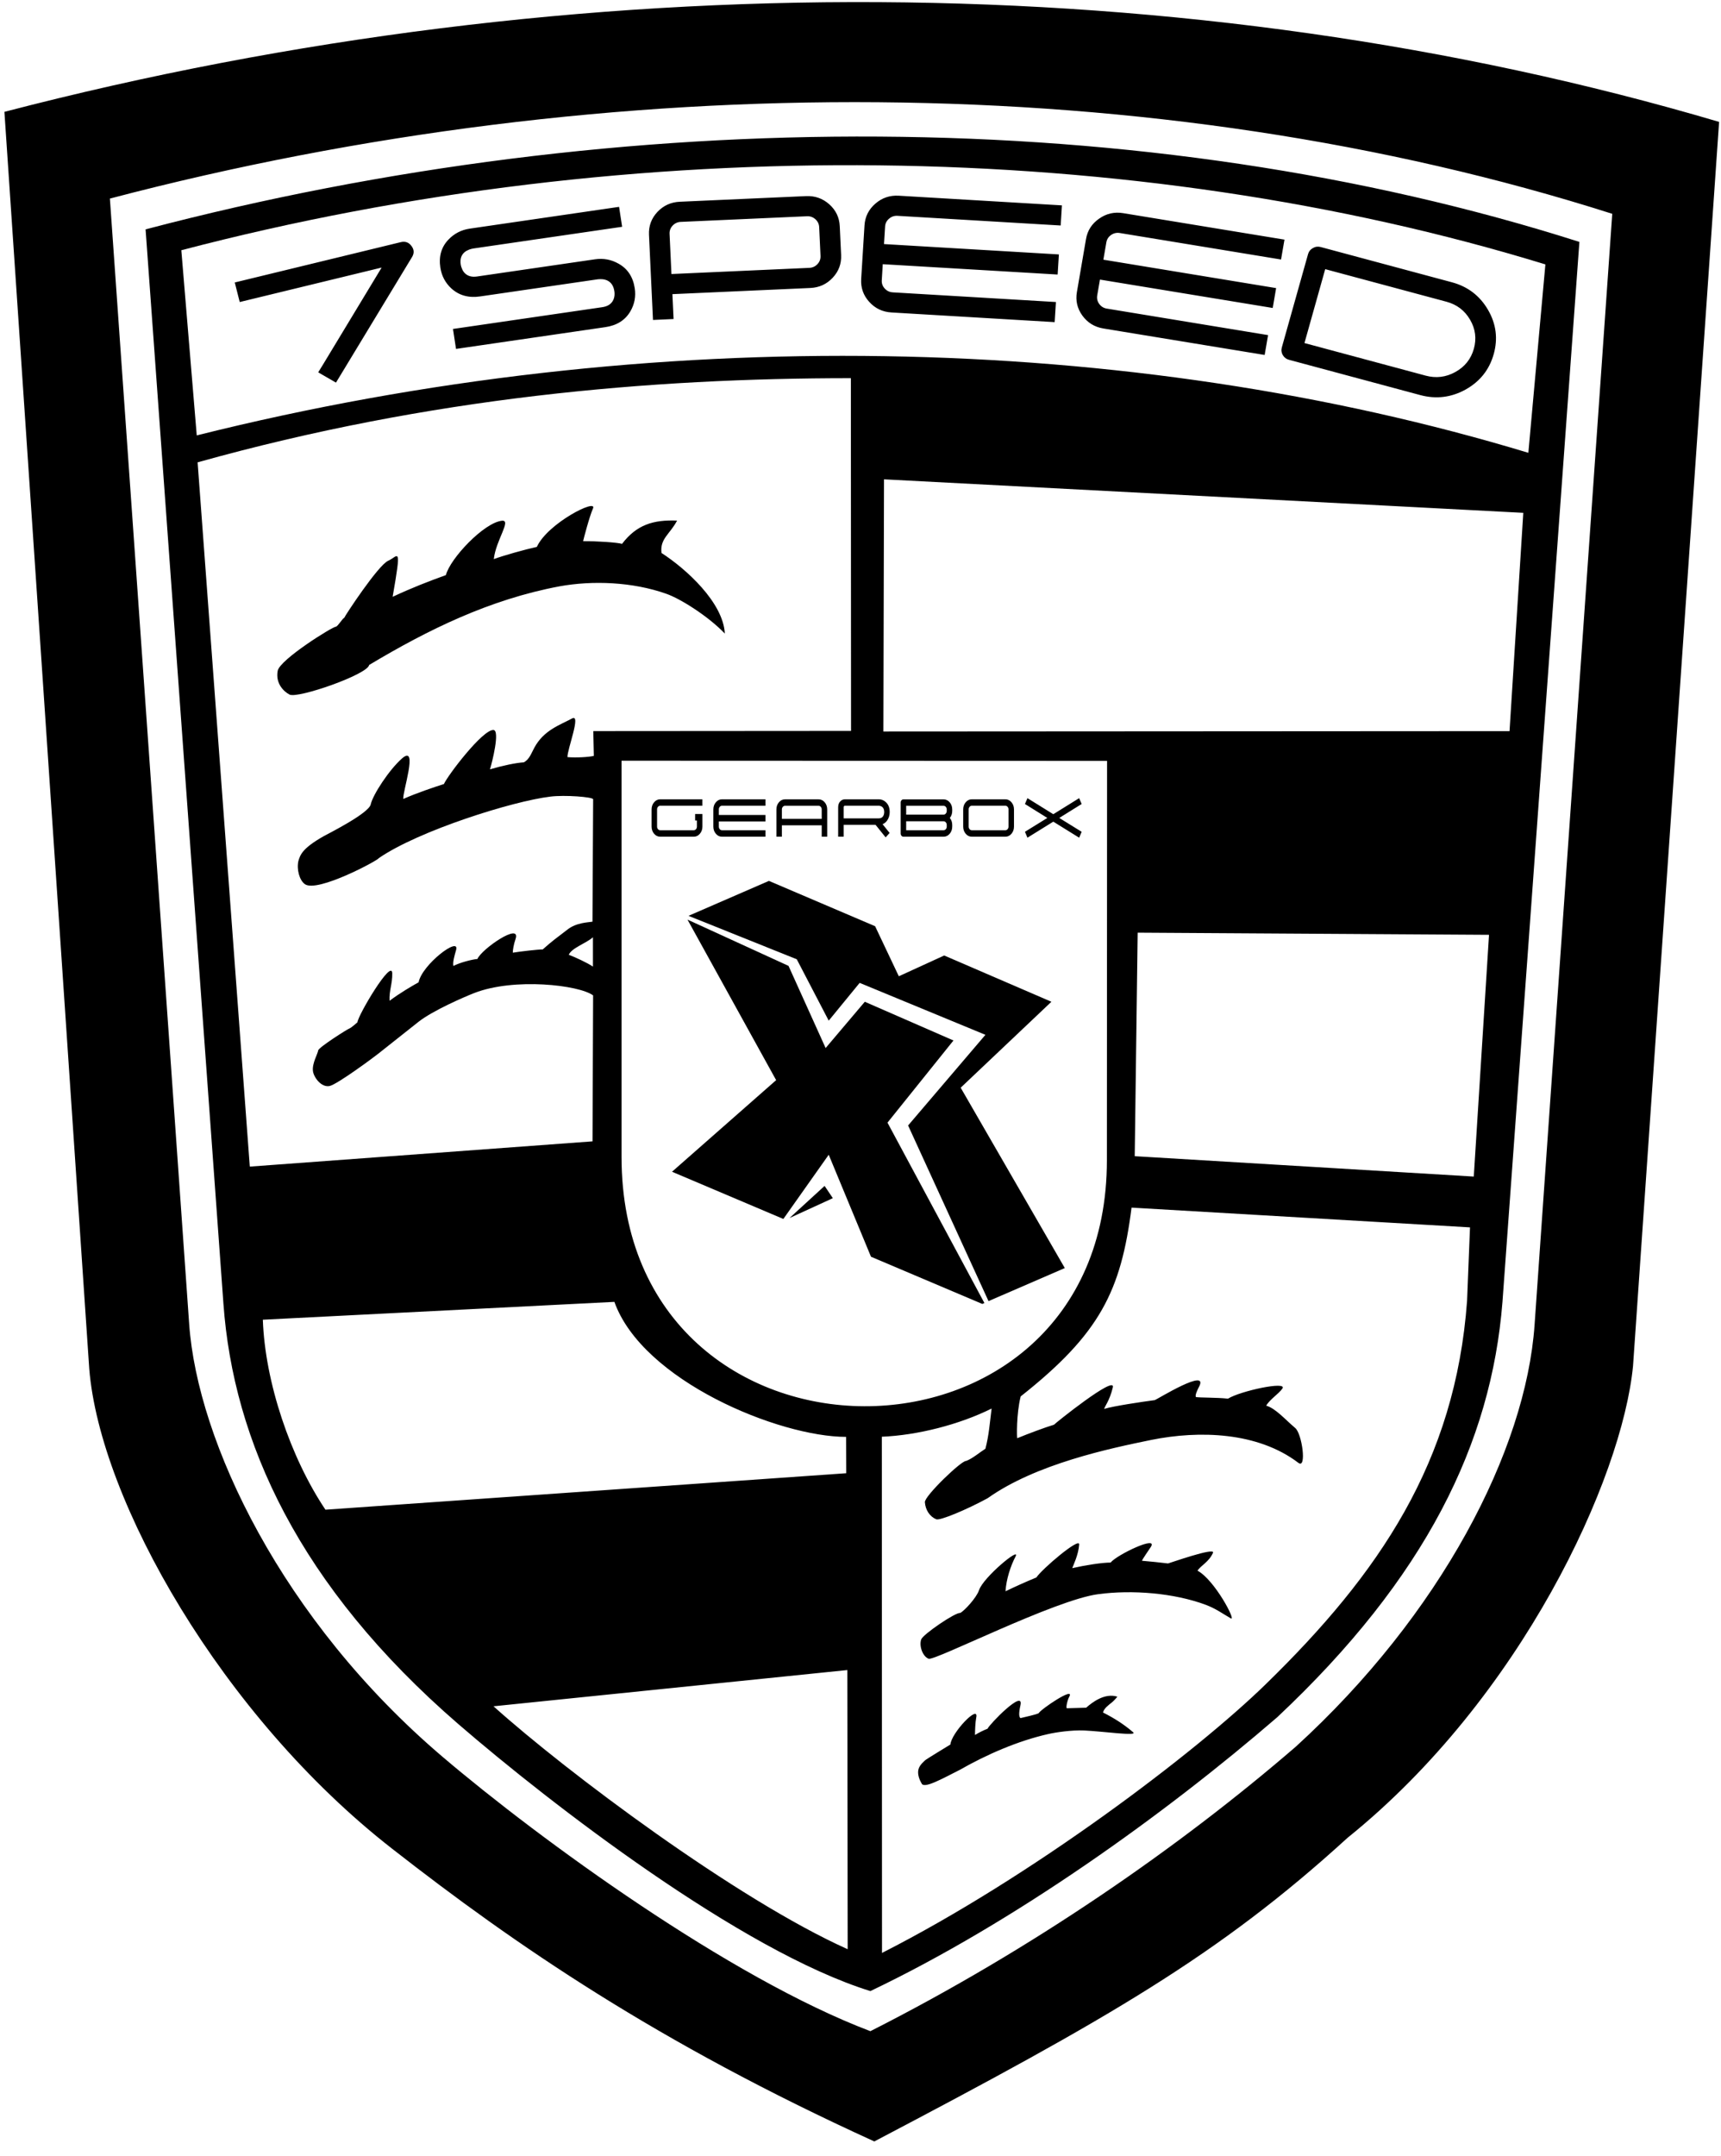 <?xml version="1.0" encoding="utf-8"?>
<svg width="103" height="129" viewBox="0 0 103 129" fill="none" xmlns="http://www.w3.org/2000/svg">
  <defs>
    <path id="path-0" d="M 17.719 27.691 C 24.494 25.468 31.145 26.309 36.739 26.309 C 50.377 26.309 61.034 26.203 71.697 26.203 C 74.281 26.203 75.828 26.077 77.222 26.309 L 77.754 26.309 C 78.169 26.392 78.508 26.416 78.922 26.416" style="fill: none;"/>
    <path id="path-1" d="M 49.277 26.097 L 6.875 24.288" style="fill: none;"/>
    <path id="text-path-0" d="M 15.014 22.785 Q 52.731 8.672 90.631 22.785"/>
  </defs>
  <g>
    <path fill-rule="evenodd" clip-rule="evenodd" d="M 80.645 109.963 C 72.938 116.995 66.303 120.784 52.327 128.126 C 39.317 122.201 30.825 116.36 23.462 110.607 C 13.285 102.674 5.975 89.791 5.341 81.891 L 0.264 6.692 C 34.658 -2.261 71.241 -2.057 102.886 7.293 L 97.735 81.73 C 97.079 88.472 91.057 101.579 80.645 109.963 Z M 91.843 79.264 L 96.491 12.793 C 69.257 4.109 36.635 3.98 6.577 11.881 L 11.322 79.222 C 11.816 86.22 16.85 96.923 26.501 105.125 C 32.309 110.064 43.688 118.351 52.092 121.529 C 61.775 116.623 70.577 110.526 77.555 104.504 C 86.207 96.612 91.317 86.8 91.843 79.264 Z M 76.438 102.748 C 69.749 108.524 60.744 114.998 52.092 119.13 C 44.363 116.736 32.941 107.912 27.445 103.167 C 17.859 94.88 13.962 86.207 13.372 78.004 L 8.713 13.723 C 37.332 6.198 68.57 6.198 94.525 14.474 L 89.921 77.897 C 89.255 86.334 85.337 94.396 76.438 102.748 Z M 10.852 14.972 L 11.775 26.051 C 39.095 19.213 67.715 19.9 91.47 27.093 L 92.49 15.821 C 67.874 8.263 37.99 7.855 10.852 14.972 Z M 24.055 45.383 C 25.08 44.478 24.055 47.479 24.141 47.801 C 24.935 47.447 25.966 47.103 26.567 46.91 C 26.803 46.385 28.888 43.641 29.533 43.677 C 29.936 43.699 29.454 45.607 29.325 46.03 C 30.098 45.804 30.86 45.643 31.354 45.611 C 31.687 45.429 31.794 45.074 31.977 44.741 C 32.545 43.679 33.526 43.374 34.235 42.988 C 34.803 42.676 33.941 44.85 33.963 45.3 C 34.489 45.343 35.24 45.3 35.541 45.225 L 35.508 43.743 L 50.934 43.732 L 50.923 22.627 C 38.921 22.627 25.772 23.765 11.827 27.662 L 14.95 69.8 L 35.462 68.289 L 35.497 59.556 C 34.66 58.934 30.774 58.483 28.38 59.416 C 27.801 59.642 25.912 60.458 25.053 61.133 L 22.638 63.045 C 22.401 63.238 20.201 64.869 19.729 64.977 C 19.224 65.083 18.774 64.449 18.73 64.086 C 18.666 63.634 19.021 63.045 19.042 62.851 C 19.064 62.668 20.821 61.555 20.92 61.532 C 21.028 61.488 21.318 61.231 21.392 61.167 C 21.425 60.738 23.46 57.315 23.476 58.236 C 23.487 58.876 23.282 59.267 23.315 59.878 C 23.948 59.407 24.613 59.019 25.053 58.773 C 25.257 57.71 27.533 55.982 27.297 56.84 C 27.2 57.183 27.082 57.582 27.137 57.796 C 27.49 57.603 28.221 57.409 28.574 57.377 C 28.811 56.787 31.215 55.133 30.851 56.196 C 30.743 56.507 30.69 56.84 30.69 57.001 C 31.151 56.926 32.194 56.805 32.483 56.805 C 33.02 56.323 33.325 56.105 33.97 55.612 C 34.506 55.192 35.223 55.189 35.459 55.146 L 35.499 47.823 C 35.499 47.683 33.792 47.554 32.944 47.662 C 30.69 47.93 25.054 49.701 22.671 51.344 C 22.617 51.484 18.989 53.427 18.247 52.901 C 17.915 52.665 17.743 51.999 17.861 51.506 C 17.969 51.151 18.087 50.758 19.369 50.033 C 19.634 49.883 22.08 48.662 22.188 48.125 C 22.316 47.545 23.293 46.056 24.055 45.383 Z M 30.041 31.157 C 30.633 31.098 29.682 32.303 29.553 33.453 C 30.1 33.248 31.388 32.884 32.129 32.722 C 32.784 31.295 35.78 29.792 35.489 30.425 C 35.275 30.897 34.91 32.314 34.899 32.379 C 35.639 32.368 36.949 32.454 37.228 32.54 C 38.098 31.402 39.088 31.09 40.522 31.148 C 40.103 31.957 39.483 32.227 39.591 33.086 C 41.072 34.043 43.283 36.05 43.38 37.907 C 42.371 36.855 40.707 35.814 39.869 35.524 C 37.862 34.815 35.468 34.719 33.471 35.084 C 29.306 35.868 25.625 37.671 22.093 39.786 C 22.008 40.354 17.81 41.815 17.327 41.557 C 16.994 41.385 16.479 40.902 16.619 40.14 C 16.736 39.464 19.956 37.459 20.097 37.502 C 20.236 37.459 20.486 37.015 20.604 36.962 C 20.636 36.854 22.628 33.82 23.23 33.553 C 23.832 33.286 24.057 32.52 23.499 35.708 C 24.647 35.171 25.646 34.785 26.687 34.409 C 26.935 33.42 28.969 31.265 30.041 31.157 Z M 91.167 30.684 L 52.907 28.679 L 52.87 43.767 L 90.344 43.745 L 91.167 30.684 Z M 59.108 89.642 C 57.866 90.318 56.255 90.997 56.03 90.9 C 55.643 90.739 55.386 90.341 55.353 89.88 C 55.321 89.516 57.554 87.369 57.822 87.411 C 58.186 87.282 58.649 86.886 58.976 86.68 C 59.191 85.852 59.239 85.125 59.346 84.276 C 57.425 85.232 54.912 85.876 52.776 85.962 L 52.787 116.847 C 61.751 112.294 71.583 104.845 75.769 100.754 C 82.544 94.152 87.105 87.465 87.803 77.824 L 87.978 73.436 L 67.722 72.254 C 67.089 77.235 65.842 79.794 61.086 83.55 C 60.818 84.635 60.859 86.006 60.88 86.051 C 61.535 85.781 62.544 85.404 63.081 85.243 C 63.124 85.178 66.786 82.235 66.601 83.01 C 66.408 83.816 66.107 84.153 66.086 84.297 C 66.634 84.125 68.383 83.868 69.113 83.771 C 69.199 83.76 72.44 81.742 71.743 83.008 C 71.646 83.202 71.518 83.47 71.571 83.587 C 71.786 83.631 72.849 83.609 73.493 83.685 C 74.233 83.224 77.068 82.613 76.751 83.078 C 76.535 83.395 76.005 83.717 75.78 84.103 C 76.348 84.264 76.929 84.947 77.519 85.441 C 77.927 85.784 78.216 87.904 77.711 87.528 C 75.275 85.671 71.765 85.574 68.898 86.154 C 66.44 86.658 62.006 87.582 59.108 89.642 Z M 62.026 94.383 C 62.347 93.889 64.624 91.946 64.588 92.409 C 64.539 93.036 64.248 93.62 64.172 93.825 C 64.987 93.641 65.965 93.491 66.469 93.491 C 66.833 93.029 69.353 91.824 68.87 92.565 C 68.763 92.736 68.369 93.287 68.347 93.383 C 68.745 93.416 69.496 93.491 69.905 93.544 C 69.947 93.544 72.758 92.543 72.596 92.908 C 72.353 93.454 71.901 93.641 71.666 93.974 C 72.696 94.522 74.016 97.033 73.662 96.83 C 73.157 96.54 72.792 96.261 72.18 96.025 C 70.259 95.306 67.747 95.113 65.739 95.381 C 63.142 95.713 55.928 99.396 55.575 99.245 C 55.219 99.106 54.995 98.482 55.134 98.086 C 55.241 97.785 57.194 96.454 57.464 96.508 C 57.71 96.389 58.444 95.594 58.594 95.143 C 58.84 94.381 61.101 92.505 60.78 93.127 C 60.49 93.675 60.221 94.49 60.179 95.209 C 60.786 94.916 61.402 94.64 62.026 94.383 Z M 59.103 103.433 C 59.21 103.174 61.3 101.02 61.073 102.029 C 60.966 102.504 60.98 102.733 61.077 102.797 C 61.333 102.733 61.989 102.593 62.161 102.507 C 62.267 102.282 64.362 100.861 63.991 101.523 C 63.885 101.713 63.772 102.208 63.856 102.208 C 64.071 102.208 64.887 102.175 65.005 102.175 C 65.381 101.842 66.122 101.279 66.874 101.516 C 66.54 101.917 66.508 101.856 66.208 102.143 C 66.133 102.228 66.036 102.336 66.016 102.464 C 66.68 102.797 67.271 103.173 67.819 103.646 C 68.109 103.892 66.036 103.591 64.888 103.538 C 64.136 103.506 63.204 103.645 62.731 103.752 C 60.916 104.161 59.049 104.977 57.449 105.89 C 56.384 106.427 55.274 107.058 55.153 106.695 C 55.153 106.695 54.969 106.417 54.948 106.083 C 54.927 105.729 55.162 105.514 55.356 105.331 C 55.41 105.267 56.816 104.42 56.881 104.377 C 56.934 103.678 58.609 101.928 58.426 102.767 C 58.373 103.035 58.352 103.561 58.352 103.807 C 58.591 103.661 58.842 103.535 59.103 103.433 Z M 15.731 78.961 C 15.86 82.696 17.384 87.206 19.477 90.328 L 50.647 88.146 L 50.64 85.971 C 46.625 85.971 38.458 82.617 36.77 77.893 L 15.731 78.961 Z M 37.199 69.218 C 37.199 89.077 66.246 89.077 66.246 69.422 L 66.257 45.526 L 37.199 45.515 L 37.199 69.218 Z M 67.912 69.177 L 88.204 70.396 L 89.116 55.932 L 68.088 55.803 L 67.912 69.177 Z M 50.711 99.922 L 29.536 102.09 C 33.894 106.008 44.098 113.652 50.732 116.625 L 50.711 99.922 Z M 35.487 56.078 C 35.079 56.443 34.204 56.72 34.042 57.127 C 34.397 57.256 35.154 57.608 35.487 57.833 L 35.487 56.078 Z" fill="black"/>
  </g>
  <g style="" transform="matrix(1.004, 0, 0, 1.017, -0.098, -0.273)">
    <path d="M 22.847 16.01 L 19.384 21.664 L 19.066 22.174 L 20.125 22.778 L 20.437 22.272 L 24.659 15.391 C 24.799 15.166 24.788 14.948 24.623 14.737 C 24.463 14.524 24.25 14.45 23.986 14.515 L 14.092 16.887 L 14.388 18.038 L 22.847 16.01 Z M 37.001 12.438 L 28.103 13.719 C 27.601 13.791 27.177 14.006 26.83 14.364 C 26.407 14.8 26.245 15.35 26.348 16.014 C 26.424 16.503 26.644 16.912 27.009 17.243 C 27.466 17.651 28.036 17.807 28.719 17.708 L 35.744 16.698 C 35.825 16.691 35.907 16.69 35.99 16.694 C 36.099 16.702 36.197 16.726 36.285 16.764 C 36.526 16.871 36.671 17.083 36.72 17.401 C 36.733 17.478 36.736 17.554 36.73 17.63 C 36.72 17.74 36.695 17.837 36.652 17.922 C 36.541 18.154 36.323 18.294 35.997 18.341 L 27.1 19.622 L 27.281 20.796 L 36.18 19.515 C 36.868 19.416 37.365 19.106 37.673 18.587 C 37.923 18.165 38.01 17.711 37.935 17.226 C 37.832 16.562 37.512 16.08 36.975 15.784 C 36.54 15.538 36.069 15.451 35.562 15.524 L 28.538 16.535 C 28.212 16.582 27.962 16.51 27.786 16.319 C 27.719 16.249 27.667 16.163 27.63 16.06 C 27.597 15.991 27.575 15.915 27.562 15.832 C 27.513 15.52 27.588 15.278 27.787 15.108 C 27.863 15.046 27.952 14.996 28.055 14.956 C 28.128 14.929 28.206 14.907 28.29 14.891 L 37.183 13.611 L 37.001 12.438 Z M 39.022 19.092 L 40.249 19.037 L 40.18 17.574 L 48.4 17.211 C 48.933 17.188 49.378 16.986 49.736 16.608 C 50.095 16.229 50.261 15.783 50.237 15.269 L 50.156 13.577 C 50.132 13.064 49.924 12.634 49.532 12.288 C 49.139 11.943 48.677 11.782 48.144 11.806 L 40.619 12.138 C 40.087 12.161 39.642 12.363 39.283 12.741 C 38.926 13.12 38.76 13.567 38.784 14.081 L 39.022 19.092 Z M 40.011 14.027 C 40.002 13.841 40.063 13.681 40.192 13.542 C 40.324 13.405 40.484 13.331 40.676 13.323 L 48.201 12.991 C 48.392 12.982 48.559 13.04 48.702 13.165 C 48.844 13.292 48.92 13.447 48.929 13.632 L 49.009 15.322 C 49.018 15.508 48.957 15.67 48.827 15.807 C 48.697 15.944 48.536 16.018 48.345 16.027 L 40.123 16.39 L 40.011 14.027 Z M 63.144 16.42 L 63.218 15.237 L 52.793 14.628 L 52.858 13.597 C 52.869 13.412 52.948 13.258 53.093 13.136 C 53.237 13.011 53.405 12.955 53.597 12.966 L 63.325 13.535 L 63.399 12.351 L 53.672 11.782 C 53.139 11.752 52.674 11.908 52.276 12.251 C 51.879 12.591 51.664 13.017 51.631 13.526 L 51.433 16.683 C 51.402 17.197 51.561 17.646 51.913 18.029 C 52.266 18.413 52.708 18.621 53.24 18.651 L 62.967 19.22 L 63.042 18.037 L 53.314 17.468 C 53.122 17.456 52.963 17.381 52.835 17.242 C 52.706 17.102 52.648 16.94 52.661 16.755 L 52.719 15.811 L 63.144 16.42 Z M 75.965 18.387 L 76.168 17.218 L 65.87 15.546 L 66.047 14.529 C 66.078 14.347 66.173 14.202 66.329 14.093 C 66.488 13.985 66.66 13.947 66.85 13.977 L 76.461 15.536 L 76.666 14.366 L 67.053 12.809 C 66.528 12.723 66.048 12.831 65.616 13.133 C 65.183 13.429 64.922 13.829 64.835 14.333 L 64.292 17.452 C 64.204 17.96 64.314 18.422 64.621 18.839 C 64.93 19.257 65.347 19.509 65.873 19.594 L 75.484 21.152 L 75.688 19.984 L 66.076 18.424 C 65.887 18.394 65.736 18.303 65.624 18.151 C 65.512 17.999 65.473 17.832 65.503 17.649 L 65.666 16.717 L 75.965 18.387 Z M 77.857 20.451 L 79.094 16.103 L 86.319 18.019 C 86.942 18.184 87.412 18.537 87.73 19.079 C 88.05 19.62 88.124 20.191 87.954 20.79 C 87.783 21.391 87.417 21.845 86.855 22.152 C 86.295 22.461 85.703 22.532 85.082 22.368 L 77.857 20.451 Z M 84.756 23.511 C 85.702 23.762 86.605 23.654 87.464 23.185 C 88.321 22.712 88.878 22.018 89.138 21.105 C 89.398 20.192 89.285 19.323 88.799 18.498 C 88.31 17.667 87.592 17.126 86.645 16.875 L 78.827 14.802 C 78.663 14.758 78.507 14.779 78.359 14.863 C 78.211 14.943 78.116 15.062 78.072 15.217 L 76.508 20.708 C 76.463 20.867 76.483 21.017 76.566 21.16 C 76.649 21.301 76.774 21.394 76.938 21.437 L 84.756 23.511 Z" style="fill: rgb(0, 0, 0); text-transform: capitalize; text-wrap-mode: nowrap;"/>
  </g>
  <g style="" transform="matrix(0.617, 0, 0, 0.565, 39.109, 52.31)">
    <g>
      <g>
        <polygon style="fill: rgb(0, 0, 0);" points="13.9,9 17,15.5 20,11.5 32.2,17 24.7,26.6 32.5,45.2 39.9,41.7 29.8,22.6 38.6,13.5 &#10;&#9;&#9;&#9;&#9;28.2,8.6 23.8,10.8 21.5,5.5 11.2,0.7 3.4,4.4 &#9;&#9;&#9;"/>
      </g>
      <g>
        <polygon style="fill: rgb(0, 0, 0);" points="22.7,26.3 29.1,17.6 20.5,13.5 16.7,18.4 13.1,9.7 3.3,4.8 11.9,21.8 1.8,31.5 12.6,36.5 &#10;&#9;&#9;&#9;&#9;17,29.7 21.1,40.5 31.9,45.5 32.1,45.4 &#9;&#9;&#9;"/>
      </g>
      <g>
        <polygon style="fill: rgb(0, 0, 0);" points="13.2,36.4 17.4,34.3 16.6,33 &#9;&#9;&#9;"/>
      </g>
    </g>
  </g>
  <path d="M 41.602 48.705 L 41.602 49.091 L 41.709 49.091 L 41.709 49.457 C 41.709 49.516 41.691 49.568 41.655 49.611 C 41.618 49.654 41.574 49.675 41.523 49.675 L 39.511 49.675 C 39.46 49.675 39.416 49.654 39.38 49.611 C 39.343 49.568 39.325 49.516 39.325 49.457 L 39.325 48.429 C 39.325 48.367 39.343 48.316 39.38 48.273 C 39.416 48.23 39.46 48.209 39.511 48.209 L 42.037 48.209 L 42.037 47.824 L 39.511 47.824 C 39.369 47.824 39.247 47.883 39.147 48.002 C 39.047 48.119 38.997 48.262 38.997 48.429 L 38.997 49.457 C 38.997 49.624 39.047 49.766 39.147 49.885 C 39.247 50.003 39.369 50.061 39.511 50.061 L 41.523 50.061 C 41.665 50.061 41.787 50.003 41.887 49.885 C 41.988 49.766 42.039 49.624 42.039 49.457 L 42.039 48.705 L 41.602 48.705 Z M 45.811 49.149 L 45.811 48.763 L 43.022 48.763 L 43.022 48.429 C 43.022 48.367 43.04 48.316 43.076 48.273 C 43.112 48.23 43.156 48.209 43.208 48.209 L 45.811 48.209 L 45.811 47.824 L 43.208 47.824 C 43.065 47.824 42.944 47.883 42.844 48.002 C 42.743 48.119 42.693 48.262 42.693 48.429 L 42.693 49.457 C 42.693 49.624 42.743 49.766 42.844 49.885 C 42.944 50.003 43.065 50.061 43.208 50.061 L 45.811 50.061 L 45.811 49.675 L 43.208 49.675 C 43.156 49.675 43.112 49.654 43.076 49.611 C 43.04 49.568 43.022 49.516 43.022 49.457 L 43.022 49.149 L 45.811 49.149 Z M 49.179 49.38 L 49.179 50.061 L 49.507 50.061 L 49.507 48.43 C 49.507 48.263 49.457 48.119 49.357 48.002 C 49.257 47.884 49.135 47.826 48.993 47.826 L 46.981 47.826 C 46.839 47.826 46.717 47.884 46.617 48.002 C 46.517 48.119 46.467 48.263 46.467 48.43 L 46.467 50.061 L 46.795 50.061 L 46.795 49.38 L 49.179 49.38 Z M 46.795 48.995 L 46.795 48.43 C 46.795 48.369 46.813 48.319 46.85 48.276 C 46.886 48.233 46.93 48.212 46.981 48.212 L 48.993 48.212 C 49.044 48.212 49.088 48.233 49.124 48.276 C 49.16 48.319 49.179 48.369 49.179 48.43 L 49.179 48.995 L 46.795 48.995 Z M 50.492 48.964 L 50.492 48.292 L 50.493 48.277 C 50.494 48.266 50.497 48.257 50.502 48.248 C 50.513 48.222 50.536 48.209 50.57 48.209 L 52.599 48.209 C 52.61 48.21 52.622 48.212 52.635 48.213 C 52.649 48.213 52.665 48.217 52.681 48.222 C 52.721 48.232 52.756 48.248 52.787 48.27 C 52.875 48.333 52.92 48.44 52.92 48.588 C 52.92 48.601 52.919 48.615 52.917 48.628 C 52.915 48.646 52.913 48.665 52.91 48.684 C 52.902 48.729 52.888 48.77 52.869 48.809 C 52.814 48.911 52.724 48.964 52.599 48.964 L 50.492 48.964 Z M 52.4 49.35 L 52.5 49.474 L 52.893 49.963 L 53.005 50.101 L 53.243 49.836 L 53.13 49.698 L 52.821 49.313 C 52.932 49.27 53.025 49.194 53.101 49.084 C 53.199 48.937 53.248 48.773 53.248 48.588 C 53.248 48.333 53.172 48.138 53.021 47.997 C 52.897 47.881 52.757 47.824 52.599 47.824 L 50.57 47.824 C 50.47 47.824 50.382 47.859 50.305 47.931 C 50.21 48.02 50.163 48.143 50.163 48.302 L 50.163 50.061 L 50.492 50.061 L 50.492 49.35 L 52.4 49.35 Z M 54.233 49.675 L 54.233 49.139 L 56.475 49.139 C 56.526 49.139 56.57 49.161 56.606 49.203 C 56.642 49.245 56.661 49.295 56.661 49.356 L 56.661 49.457 C 56.661 49.516 56.642 49.568 56.606 49.611 C 56.57 49.654 56.526 49.675 56.475 49.675 L 54.233 49.675 Z M 54.233 48.213 L 56.475 48.213 C 56.526 48.213 56.57 48.235 56.606 48.277 C 56.642 48.32 56.661 48.371 56.661 48.433 L 56.661 48.521 C 56.661 48.581 56.642 48.632 56.606 48.675 C 56.57 48.718 56.526 48.739 56.475 48.739 L 54.233 48.739 L 54.233 48.213 Z M 56.846 48.94 C 56.941 48.823 56.989 48.684 56.989 48.521 L 56.989 48.433 C 56.989 48.264 56.939 48.122 56.839 48.005 C 56.737 47.887 56.616 47.828 56.475 47.828 L 54.069 47.828 C 54.023 47.828 53.984 47.846 53.952 47.884 C 53.92 47.921 53.905 47.967 53.905 48.021 L 53.905 49.869 C 53.905 49.921 53.92 49.967 53.952 50.004 C 53.984 50.043 54.023 50.061 54.069 50.061 L 56.475 50.061 C 56.616 50.061 56.737 50.003 56.839 49.885 C 56.939 49.766 56.989 49.624 56.989 49.457 L 56.989 49.356 C 56.989 49.194 56.941 49.055 56.846 48.94 Z M 60.686 48.429 C 60.686 48.262 60.636 48.119 60.536 48.002 C 60.435 47.883 60.314 47.824 60.172 47.824 L 58.16 47.824 C 58.017 47.824 57.896 47.883 57.796 48.002 C 57.696 48.119 57.646 48.262 57.646 48.429 L 57.646 49.457 C 57.646 49.624 57.696 49.766 57.796 49.885 C 57.896 50.003 58.017 50.061 58.16 50.061 L 60.172 50.061 C 60.314 50.061 60.435 50.003 60.536 49.885 C 60.636 49.766 60.686 49.624 60.686 49.457 L 60.686 48.429 Z M 60.358 49.457 C 60.358 49.516 60.339 49.568 60.303 49.611 C 60.266 49.654 60.222 49.675 60.172 49.675 L 58.16 49.675 C 58.108 49.675 58.064 49.654 58.028 49.611 C 57.992 49.568 57.974 49.516 57.974 49.457 L 57.974 48.429 C 57.974 48.367 57.992 48.316 58.028 48.273 C 58.064 48.23 58.108 48.209 58.16 48.209 L 60.172 48.209 C 60.222 48.209 60.266 48.23 60.303 48.273 C 60.339 48.316 60.358 48.367 60.358 48.429 L 60.358 49.457 Z M 64.591 48.195 L 64.736 48.107 L 64.587 47.756 L 64.44 47.846 L 63.039 48.716 L 61.638 47.846 L 61.492 47.756 L 61.342 48.107 L 61.487 48.195 L 62.682 48.939 L 61.487 49.678 L 61.342 49.768 L 61.492 50.121 L 61.638 50.03 L 63.039 49.161 L 64.44 50.03 L 64.587 50.121 L 64.736 49.768 L 64.591 49.678 L 63.396 48.939 L 64.591 48.195 Z" style="fill: rgb(0, 0, 0); text-wrap-mode: nowrap;"/>
</svg>